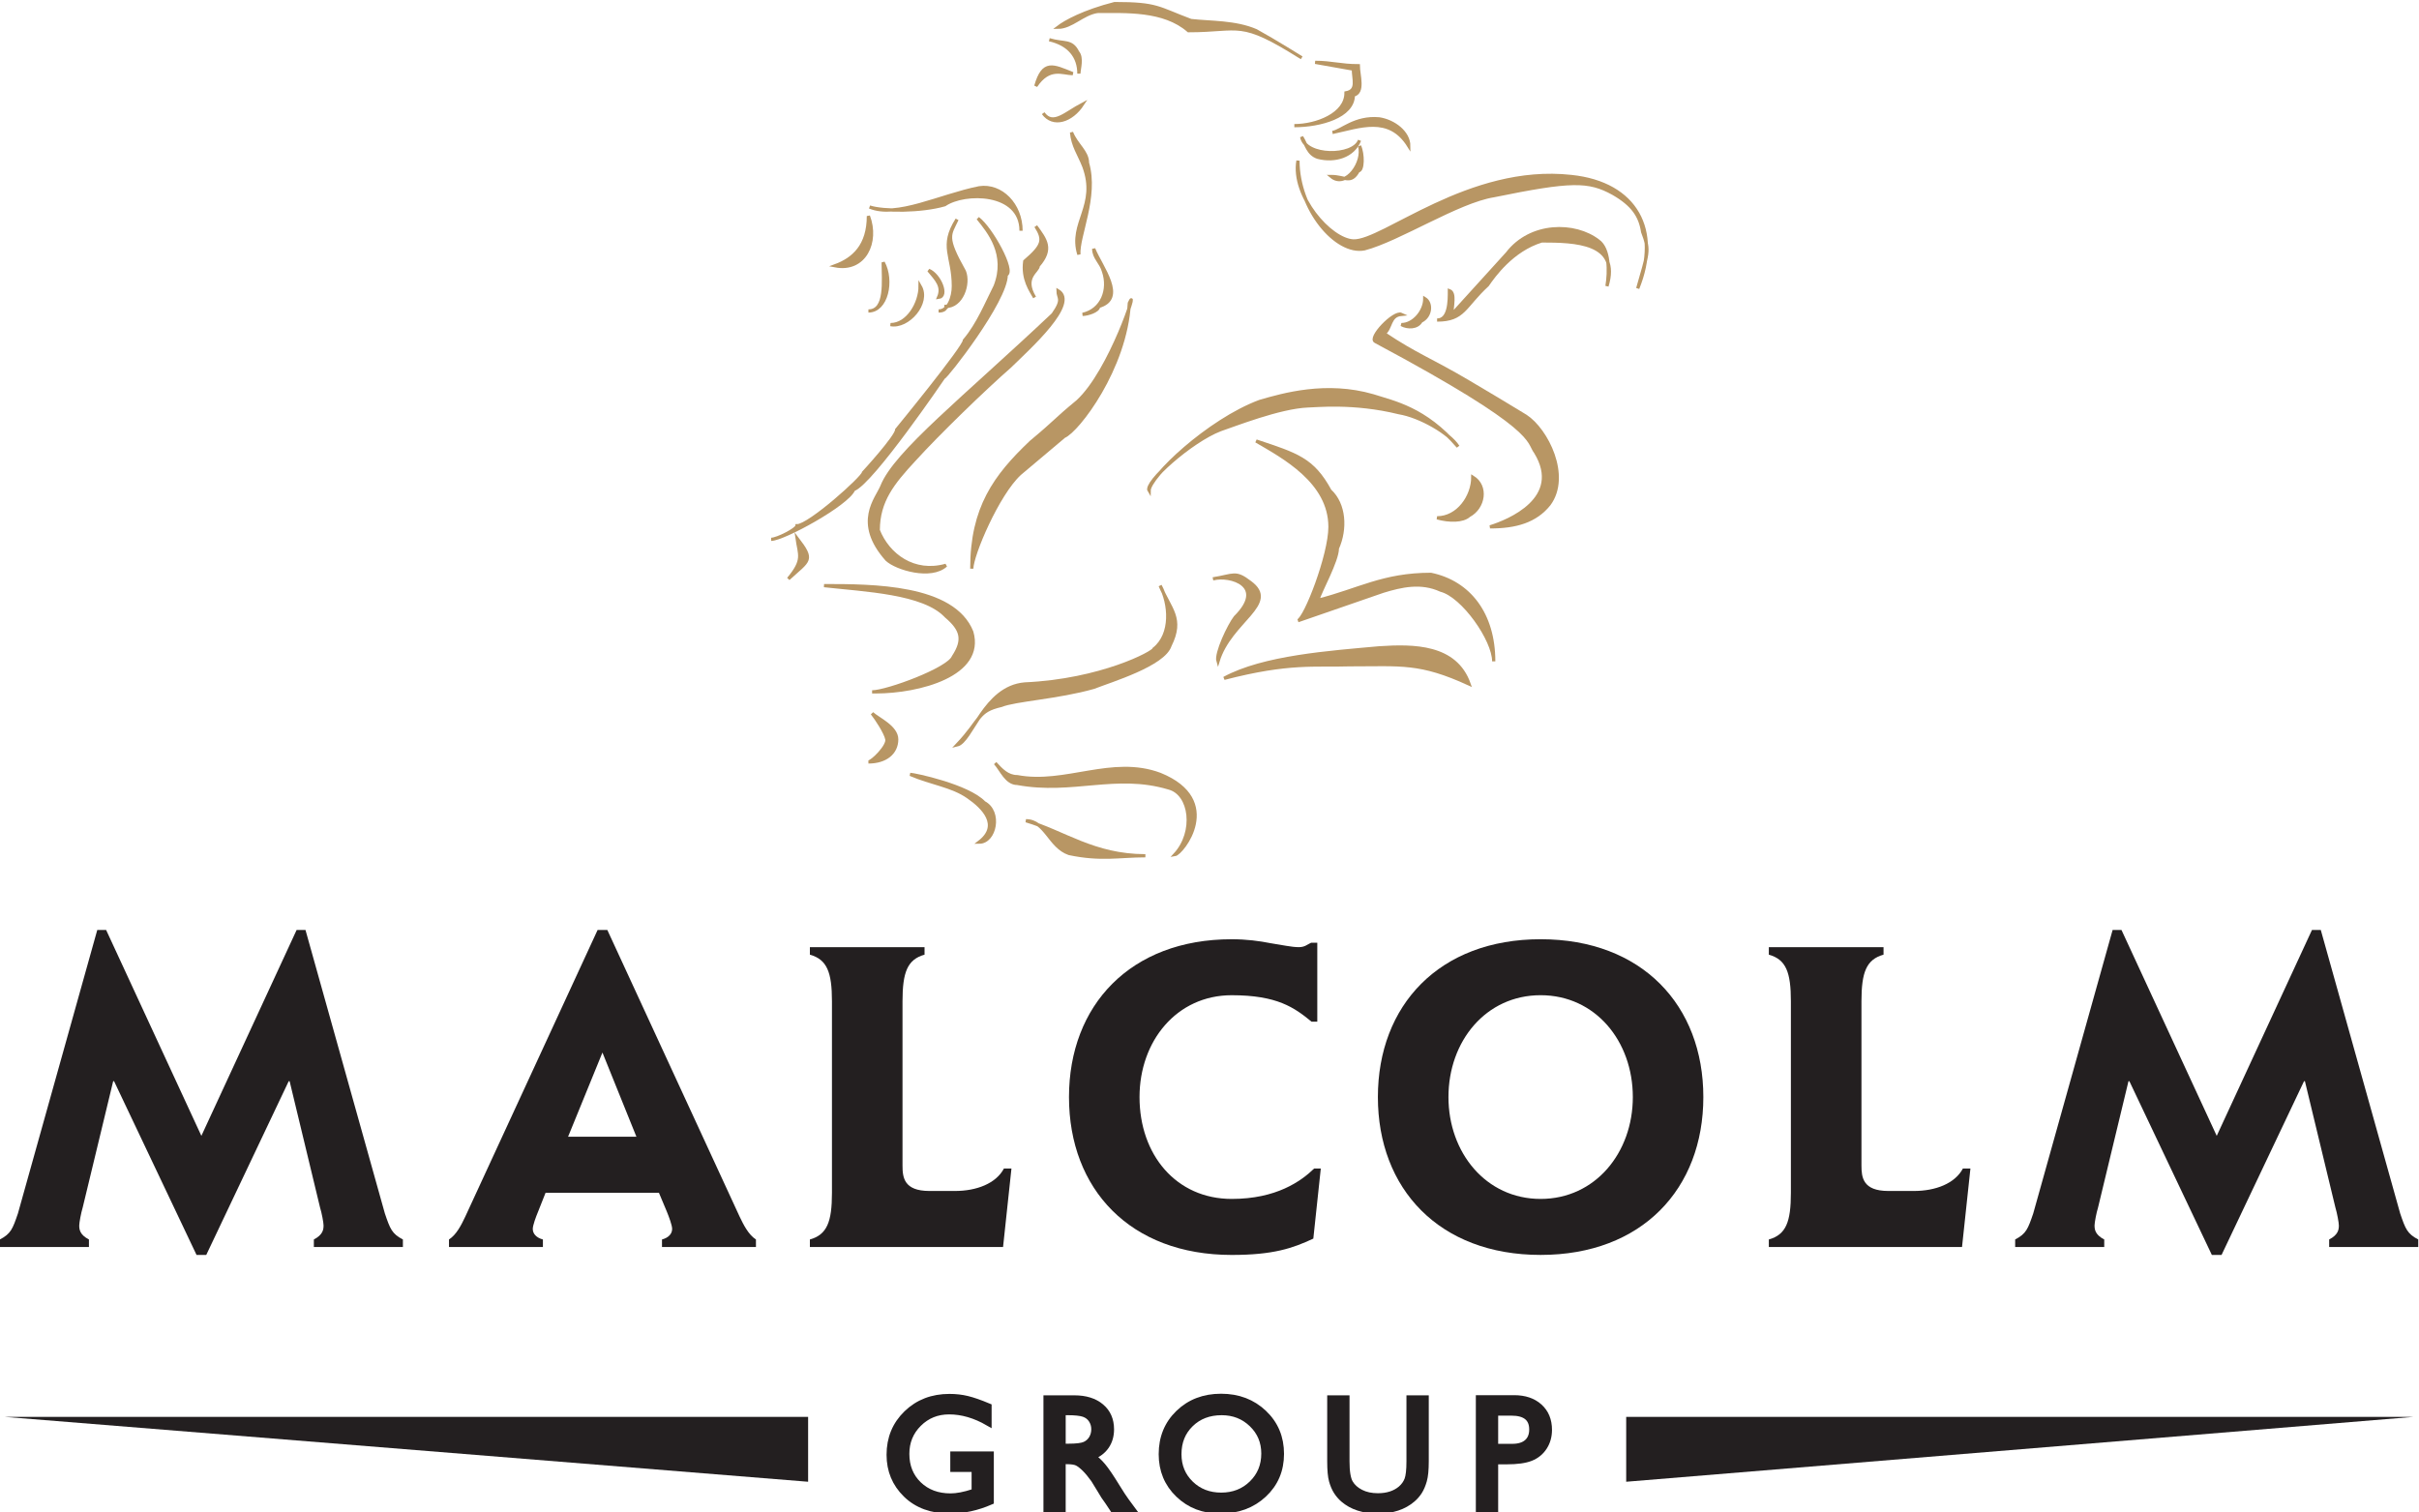 <?xml version="1.0" encoding="UTF-8" standalone="no"?>
<!-- Created with Inkscape (http://www.inkscape.org/) -->

<svg
   xmlns:dc="http://purl.org/dc/elements/1.1/"
   xmlns:cc="http://creativecommons.org/ns#"
   xmlns:rdf="http://www.w3.org/1999/02/22-rdf-syntax-ns#"
   xmlns:svg="http://www.w3.org/2000/svg"
   xmlns="http://www.w3.org/2000/svg"
   xmlns:sodipodi="http://sodipodi.sourceforge.net/DTD/sodipodi-0.dtd"
   xmlns:inkscape="http://www.inkscape.org/namespaces/inkscape"
   version="1.1"
   id="svg2"
   xml:space="preserve"
   width="229.932"
   height="143.753"
   viewBox="0 0 229.932 143.753"
   sodipodi:docname="Malcolm Group.svg"
   inkscape:version="0.92.1 r15371"><defs
     id="defs6"><clipPath
       clipPathUnits="userSpaceOnUse"
       id="clipPath18"><path
         d="M 0,842 H 595.22 V 0 H 0 Z"
         id="path16"
         inkscape:connector-curvature="0" /></clipPath></defs><sodipodi:namedview
     pagecolor="#ffffff"
     bordercolor="#666666"
     borderopacity="1"
     objecttolerance="10"
     gridtolerance="10"
     guidetolerance="10"
     inkscape:pageopacity="0"
     inkscape:pageshadow="2"
     inkscape:window-width="1920"
     inkscape:window-height="1017"
     id="namedview4"
     showgrid="false"
     fit-margin-top="0"
     fit-margin-left="0"
     fit-margin-right="0"
     fit-margin-bottom="0"
     inkscape:zoom="2.3782972"
     inkscape:cx="75.751852"
     inkscape:cy="-25.469958"
     inkscape:window-x="-8"
     inkscape:window-y="-8"
     inkscape:window-maximized="1"
     inkscape:current-layer="g10" /><g
     id="g10"
     inkscape:groupmode="layer"
     inkscape:label="A9R12ya167_md1mmm_6ew"
     transform="matrix(1.333,0,0,-1.333,-54.571,751.499)"><g
       id="g12"><g
         id="g14"
         clip-path="url(#clipPath18)"><g
           id="g20"
           transform="translate(157.72,543.196)"><path
             d="m 0,0 c 1.668,4.111 -0.088,7.497 -4.739,7.981 -7.285,0.807 -13.429,-4.676 -15.538,-4.595 -1.666,0.079 -4.387,3.224 -3.95,5.723 0,-3.466 2.721,-6.69 4.74,-6.287 2.462,0.643 6.673,3.385 9.219,3.788 5.529,1.129 6.76,1.129 8.514,0.162 C -0.35,5.965 0.176,5.16 0.35,4.03 0.878,2.661 0.703,2.499 0,0"
             style="fill:#b89664;fill-opacity:1;fill-rule:nonzero;stroke:none"
             id="path22"
             inkscape:connector-curvature="0" /></g><g
           id="g24"
           transform="translate(157.72,543.196)"><path
             d="m 0,0 c 1.668,4.111 -0.088,7.497 -4.739,7.981 -7.285,0.807 -13.429,-4.676 -15.538,-4.595 -1.666,0.079 -4.387,3.224 -3.95,5.723 0,-3.466 2.721,-6.69 4.74,-6.287 2.462,0.643 6.673,3.385 9.219,3.788 5.529,1.129 6.76,1.129 8.514,0.162 C -0.35,5.965 0.176,5.16 0.35,4.03 0.878,2.661 0.703,2.499 0,0 Z"
             style="fill:none;stroke:#b89664;stroke-width:0.229;stroke-linecap:butt;stroke-linejoin:miter;stroke-miterlimit:4;stroke-dasharray:none;stroke-opacity:1"
             id="path26"
             inkscape:connector-curvature="0" /></g><g
           id="g28"
           transform="translate(155.527,543.357)"><path
             d="M 0,0 C 0.961,3.144 -2.283,3.224 -4.654,3.224 -6.758,2.58 -8.075,0.726 -8.518,0.08 c -1.667,-1.531 -1.667,-2.499 -3.596,-2.499 0.878,0 0.878,1.37 0.878,2.097 0.44,-0.162 0.175,-1.129 0.175,-1.693 l 3.95,4.352 c 1.666,2.178 4.828,2.178 6.494,0.887 C 0.175,2.662 0.175,1.048 0,0"
             style="fill:#b89664;fill-opacity:1;fill-rule:nonzero;stroke:none"
             id="path30"
             inkscape:connector-curvature="0" /></g><g
           id="g32"
           transform="translate(155.527,543.357)"><path
             d="M 0,0 C 0.961,3.144 -2.283,3.224 -4.654,3.224 -6.758,2.58 -8.075,0.726 -8.518,0.08 c -1.667,-1.531 -1.667,-2.499 -3.596,-2.499 0.878,0 0.878,1.37 0.878,2.097 0.44,-0.162 0.175,-1.129 0.175,-1.693 l 3.95,4.352 c 1.666,2.178 4.828,2.178 6.494,0.887 C 0.175,2.662 0.175,1.048 0,0 Z"
             style="fill:none;stroke:#b89664;stroke-width:0.229;stroke-linecap:butt;stroke-linejoin:miter;stroke-miterlimit:4;stroke-dasharray:none;stroke-opacity:1"
             id="path34"
             inkscape:connector-curvature="0" /></g><g
           id="g36"
           transform="translate(139.64,539.972)"><path
             d="m 0,0 c 2.283,-1.533 3.332,-1.854 6.055,-3.466 1.493,-0.888 2.457,-1.452 4.034,-2.419 1.496,-0.968 3.163,-4.272 1.673,-6.289 -0.967,-1.208 -2.37,-1.611 -4.214,-1.611 1.314,0.403 5.265,2.016 3.247,5.32 -0.617,0.806 0.354,1.612 -11.413,7.9 -0.526,0.243 1.321,2.178 1.846,1.936 C 0.352,1.289 0.524,0.402 0,0"
             style="fill:#b89664;fill-opacity:1;fill-rule:nonzero;stroke:none"
             id="path38"
             inkscape:connector-curvature="0" /></g><g
           id="g40"
           transform="translate(139.64,539.972)"><path
             d="m 0,0 c 2.283,-1.533 3.332,-1.854 6.055,-3.466 1.493,-0.888 2.457,-1.452 4.034,-2.419 1.496,-0.968 3.163,-4.272 1.673,-6.289 -0.967,-1.208 -2.37,-1.611 -4.214,-1.611 1.314,0.403 5.265,2.016 3.247,5.32 -0.617,0.806 0.354,1.612 -11.413,7.9 -0.526,0.243 1.321,2.178 1.846,1.936 C 0.352,1.289 0.524,0.402 0,0 Z"
             style="fill:none;stroke:#b89664;stroke-width:0.229;stroke-linecap:butt;stroke-linejoin:miter;stroke-miterlimit:4;stroke-dasharray:none;stroke-opacity:1"
             id="path42"
             inkscape:connector-curvature="0" /></g><g
           id="g44"
           transform="translate(144.906,531.911)"><path
             d="m 0,0 c -0.614,0.967 -2.724,2.176 -4.211,2.419 -3.252,0.805 -5.974,0.483 -6.499,0.483 -2.016,-0.082 -5.264,-1.371 -6.232,-1.694 -2.105,-0.806 -5.44,-3.789 -5.087,-4.351 0,0.967 4.212,4.997 7.898,6.367 1.669,0.484 4.737,1.371 8.074,0.402 C -4.564,3.143 -2.371,2.741 0,0"
             style="fill:#b89664;fill-opacity:1;fill-rule:nonzero;stroke:none"
             id="path46"
             inkscape:connector-curvature="0" /></g><g
           id="g48"
           transform="translate(144.906,531.911)"><path
             d="m 0,0 c -0.614,0.967 -2.724,2.176 -4.211,2.419 -3.252,0.805 -5.974,0.483 -6.499,0.483 -2.016,-0.082 -5.264,-1.371 -6.232,-1.694 -2.105,-0.806 -5.44,-3.789 -5.087,-4.351 0,0.967 4.212,4.997 7.898,6.367 1.669,0.484 4.737,1.371 8.074,0.402 C -4.564,3.143 -2.371,2.741 0,0 Z"
             style="fill:none;stroke:#b89664;stroke-width:0.229;stroke-linecap:butt;stroke-linejoin:miter;stroke-miterlimit:4;stroke-dasharray:none;stroke-opacity:1"
             id="path50"
             inkscape:connector-curvature="0" /></g><g
           id="g52"
           transform="translate(130.51,532.312)"><path
             d="m 0,0 c 2.896,-0.967 4.038,-1.289 5.265,-3.545 1.055,-0.97 1.144,-2.742 0.529,-4.112 0,-0.888 -1.231,-3.064 -1.405,-3.708 2.896,0.724 4.653,1.854 8.072,1.854 2.724,-0.565 4.481,-2.821 4.481,-6.208 0,1.533 -2.194,4.676 -3.775,5.078 -1.407,0.646 -2.81,0.324 -4.125,-0.08 l -6.06,-2.096 c 0.529,0.163 2.283,4.676 2.283,6.691 C 5.265,-2.902 1.932,-1.128 0,0"
             style="fill:#b89664;fill-opacity:1;fill-rule:nonzero;stroke:none"
             id="path54"
             inkscape:connector-curvature="0" /></g><g
           id="g56"
           transform="translate(130.51,532.312)"><path
             d="m 0,0 c 2.896,-0.967 4.038,-1.289 5.265,-3.545 1.055,-0.97 1.144,-2.742 0.529,-4.112 0,-0.888 -1.231,-3.064 -1.405,-3.708 2.896,0.724 4.653,1.854 8.072,1.854 2.724,-0.565 4.481,-2.821 4.481,-6.208 0,1.533 -2.194,4.676 -3.775,5.078 -1.407,0.646 -2.81,0.324 -4.125,-0.08 l -6.06,-2.096 c 0.529,0.163 2.283,4.676 2.283,6.691 C 5.265,-2.902 1.932,-1.128 0,0 Z"
             style="fill:none;stroke:#b89664;stroke-width:0.229;stroke-linecap:butt;stroke-linejoin:miter;stroke-miterlimit:4;stroke-dasharray:none;stroke-opacity:1"
             id="path58"
             inkscape:connector-curvature="0" /></g><g
           id="g60"
           transform="translate(145.959,529.734)"><path
             d="m 0,0 c 0,-1.372 -1.054,-2.902 -2.546,-2.902 0.878,-0.243 1.843,-0.243 2.282,0.161 C 0.79,-2.178 1.05,-0.647 0,0"
             style="fill:#b89664;fill-opacity:1;fill-rule:nonzero;stroke:none"
             id="path62"
             inkscape:connector-curvature="0" /></g><g
           id="g64"
           transform="translate(145.959,529.734)"><path
             d="m 0,0 c 0,-1.372 -1.054,-2.902 -2.546,-2.902 0.878,-0.243 1.843,-0.243 2.282,0.161 C 0.79,-2.178 1.05,-0.647 0,0 Z"
             style="fill:none;stroke:#b89664;stroke-width:0.229;stroke-linecap:butt;stroke-linejoin:miter;stroke-miterlimit:4;stroke-dasharray:none;stroke-opacity:1"
             id="path66"
             inkscape:connector-curvature="0" /></g><g
           id="g68"
           transform="translate(142.535,542.47)"><path
             d="m 0,0 c 0,-0.886 -0.79,-1.855 -1.667,-1.855 0.438,-0.242 1.142,-0.242 1.403,0.244 C 0.438,-1.291 0.528,-0.322 0,0"
             style="fill:#b89664;fill-opacity:1;fill-rule:nonzero;stroke:none"
             id="path70"
             inkscape:connector-curvature="0" /></g><g
           id="g72"
           transform="translate(142.535,542.47)"><path
             d="m 0,0 c 0,-0.886 -0.79,-1.855 -1.667,-1.855 0.438,-0.242 1.142,-0.242 1.403,0.244 C 0.438,-1.291 0.528,-0.322 0,0 Z"
             style="fill:none;stroke:#b89664;stroke-width:0.229;stroke-linecap:butt;stroke-linejoin:miter;stroke-miterlimit:4;stroke-dasharray:none;stroke-opacity:1"
             id="path74"
             inkscape:connector-curvature="0" /></g><g
           id="g76"
           transform="translate(128.227,515.383)"><path
             d="m 0,0 c 2.81,1.533 7.549,1.857 11.06,2.177 2.457,0.162 5.445,0.162 6.408,-2.579 -3.513,1.613 -4.827,1.37 -8.512,1.37 C 6.494,0.887 4.653,1.211 0,0"
             style="fill:#b89664;fill-opacity:1;fill-rule:nonzero;stroke:none"
             id="path78"
             inkscape:connector-curvature="0" /></g><g
           id="g80"
           transform="translate(128.227,515.383)"><path
             d="m 0,0 c 2.81,1.533 7.549,1.857 11.06,2.177 2.457,0.162 5.445,0.162 6.408,-2.579 -3.513,1.613 -4.827,1.37 -8.512,1.37 C 6.494,0.887 4.653,1.211 0,0 Z"
             style="fill:none;stroke:#b89664;stroke-width:0.229;stroke-linecap:butt;stroke-linejoin:miter;stroke-miterlimit:4;stroke-dasharray:none;stroke-opacity:1"
             id="path82"
             inkscape:connector-curvature="0" /></g><g
           id="g84"
           transform="translate(123.666,521.996)"><path
             d="m 0,0 c 0.703,-1.694 1.667,-2.337 0.703,-4.272 -0.441,-1.371 -4.214,-2.5 -5.442,-2.983 -2.549,-0.725 -5.618,-0.888 -6.585,-1.29 -1.755,-0.403 -1.405,-0.968 -3.161,-2.822 1.054,0.241 1.932,4.112 4.828,4.354 5.441,0.241 9.218,2.257 9.218,2.5 C 0.876,-3.465 0.703,-1.289 0,0"
             style="fill:#b89664;fill-opacity:1;fill-rule:nonzero;stroke:none"
             id="path86"
             inkscape:connector-curvature="0" /></g><g
           id="g88"
           transform="translate(123.666,521.996)"><path
             d="m 0,0 c 0.703,-1.694 1.667,-2.337 0.703,-4.272 -0.441,-1.371 -4.214,-2.5 -5.442,-2.983 -2.549,-0.725 -5.618,-0.888 -6.585,-1.29 -1.755,-0.403 -1.405,-0.968 -3.161,-2.822 1.054,0.241 1.932,4.112 4.828,4.354 5.441,0.241 9.218,2.257 9.218,2.5 C 0.876,-3.465 0.703,-1.289 0,0 Z"
             style="fill:none;stroke:#b89664;stroke-width:0.229;stroke-linecap:butt;stroke-linejoin:miter;stroke-miterlimit:4;stroke-dasharray:none;stroke-opacity:1"
             id="path90"
             inkscape:connector-curvature="0" /></g><g
           id="g92"
           transform="translate(127.436,522.479)"><path
             d="M 0,0 C 1.495,0.241 1.581,0.565 2.635,-0.242 4.742,-1.773 1.228,-2.983 0.353,-5.885 0.178,-5.32 1.142,-3.307 1.581,-2.739 3.863,-0.483 1.228,0.322 0,0"
             style="fill:#b89664;fill-opacity:1;fill-rule:nonzero;stroke:none"
             id="path94"
             inkscape:connector-curvature="0" /></g><g
           id="g96"
           transform="translate(127.436,522.479)"><path
             d="M 0,0 C 1.495,0.241 1.581,0.565 2.635,-0.242 4.742,-1.773 1.228,-2.983 0.353,-5.885 0.178,-5.32 1.142,-3.307 1.581,-2.739 3.863,-0.483 1.228,0.322 0,0 Z"
             style="fill:none;stroke:#b89664;stroke-width:0.229;stroke-linecap:butt;stroke-linejoin:miter;stroke-miterlimit:4;stroke-dasharray:none;stroke-opacity:1"
             id="path98"
             inkscape:connector-curvature="0" /></g><g
           id="g100"
           transform="translate(111.901,509.338)"><path
             d="m 0,0 c 0.44,-0.483 0.881,-0.967 1.581,-0.967 3.425,-0.646 6.758,1.45 10.183,0.161 4.561,-1.855 1.579,-5.644 1.05,-5.724 1.493,1.612 1.143,4.354 -0.437,4.757 C 8.603,-0.644 5.529,-2.176 1.581,-1.45 0.79,-1.45 0.44,-0.483 0,0"
             style="fill:#b89664;fill-opacity:1;fill-rule:nonzero;stroke:none"
             id="path102"
             inkscape:connector-curvature="0" /></g><g
           id="g104"
           transform="translate(111.901,509.338)"><path
             d="m 0,0 c 0.44,-0.483 0.881,-0.967 1.581,-0.967 3.425,-0.646 6.758,1.45 10.183,0.161 4.561,-1.855 1.579,-5.644 1.05,-5.724 1.493,1.612 1.143,4.354 -0.437,4.757 C 8.603,-0.644 5.529,-2.176 1.581,-1.45 0.79,-1.45 0.44,-0.483 0,0 Z"
             style="fill:none;stroke:#b89664;stroke-width:0.229;stroke-linecap:butt;stroke-linejoin:miter;stroke-miterlimit:4;stroke-dasharray:none;stroke-opacity:1"
             id="path106"
             inkscape:connector-curvature="0" /></g><g
           id="g108"
           transform="translate(103.124,512.886)"><path
             d="m 0,0 c 0.44,-0.405 1.757,-0.968 1.757,-1.854 0,-0.968 -0.79,-1.612 -2.019,-1.612 0.262,0 1.405,1.129 1.316,1.612 C 0.967,-1.37 0.264,-0.322 0,0"
             style="fill:#b89664;fill-opacity:1;fill-rule:nonzero;stroke:none"
             id="path110"
             inkscape:connector-curvature="0" /></g><g
           id="g112"
           transform="translate(103.124,512.886)"><path
             d="m 0,0 c 0.44,-0.405 1.757,-0.968 1.757,-1.854 0,-0.968 -0.79,-1.612 -2.019,-1.612 0.262,0 1.405,1.129 1.316,1.612 C 0.967,-1.37 0.264,-0.322 0,0 Z"
             style="fill:none;stroke:#b89664;stroke-width:0.229;stroke-linecap:butt;stroke-linejoin:miter;stroke-miterlimit:4;stroke-dasharray:none;stroke-opacity:1"
             id="path114"
             inkscape:connector-curvature="0" /></g><g
           id="g116"
           transform="translate(111.113,506.518)"><path
             d="m 0,0 c 1.229,-0.646 0.789,-2.821 -0.353,-2.821 1.582,1.208 0.265,2.499 -0.79,3.225 C -2.282,1.208 -3.775,1.37 -5.265,2.015 -5.003,2.015 -1.143,1.208 0,0"
             style="fill:#b89664;fill-opacity:1;fill-rule:nonzero;stroke:none"
             id="path118"
             inkscape:connector-curvature="0" /></g><g
           id="g120"
           transform="translate(111.113,506.518)"><path
             d="m 0,0 c 1.229,-0.646 0.789,-2.821 -0.353,-2.821 1.582,1.208 0.265,2.499 -0.79,3.225 C -2.282,1.208 -3.775,1.37 -5.265,2.015 -5.003,2.015 -1.143,1.208 0,0 Z"
             style="fill:none;stroke:#b89664;stroke-width:0.229;stroke-linecap:butt;stroke-linejoin:miter;stroke-miterlimit:4;stroke-dasharray:none;stroke-opacity:1"
             id="path122"
             inkscape:connector-curvature="0" /></g><g
           id="g124"
           transform="translate(114.099,505.227)"><path
             d="M 0,0 C 2.719,-0.806 4.828,-2.498 8.514,-2.498 6.668,-2.498 5.351,-2.82 3.071,-2.337 1.667,-1.854 1.402,0 0,0"
             style="fill:#b89664;fill-opacity:1;fill-rule:nonzero;stroke:none"
             id="path126"
             inkscape:connector-curvature="0" /></g><g
           id="g128"
           transform="translate(114.099,505.227)"><path
             d="M 0,0 C 2.719,-0.806 4.828,-2.498 8.514,-2.498 6.668,-2.498 5.351,-2.82 3.071,-2.337 1.667,-1.854 1.402,0 0,0 Z"
             style="fill:none;stroke:#b89664;stroke-width:0.229;stroke-linecap:butt;stroke-linejoin:miter;stroke-miterlimit:4;stroke-dasharray:none;stroke-opacity:1"
             id="path130"
             inkscape:connector-curvature="0" /></g><g
           id="g132"
           transform="translate(103.389,514.418)"><path
             d="M 0,0 C 3.071,0 7.725,1.21 6.846,4.272 5.529,7.578 -0.264,7.578 -3.688,7.578 -0.79,7.254 3.422,7.095 5.001,5.402 6.144,4.435 6.32,3.709 5.529,2.5 5.181,1.614 0.79,0 -0.264,0"
             style="fill:#b89664;fill-opacity:1;fill-rule:nonzero;stroke:none"
             id="path134"
             inkscape:connector-curvature="0" /></g><g
           id="g136"
           transform="translate(103.389,514.418)"><path
             d="M 0,0 C 3.071,0 7.725,1.21 6.846,4.272 5.529,7.578 -0.264,7.578 -3.688,7.578 -0.79,7.254 3.422,7.095 5.001,5.402 6.144,4.435 6.32,3.709 5.529,2.5 5.181,1.614 0.79,0 -0.264,0 Z"
             style="fill:none;stroke:#b89664;stroke-width:0.229;stroke-linecap:butt;stroke-linejoin:miter;stroke-miterlimit:4;stroke-dasharray:none;stroke-opacity:1"
             id="path138"
             inkscape:connector-curvature="0" /></g><g
           id="g140"
           transform="translate(121.468,542.148)"><path
             d="m 0,0 c 0.704,1.533 -1.314,-4.837 -3.686,-7.013 -1.756,-1.452 -1.403,-1.291 -3.335,-2.902 -2.546,-2.419 -4.213,-4.676 -4.213,-9.03 0,0.967 1.845,5.319 3.423,6.771 l 3.159,2.661 C -3.686,-9.109 -0.262,-4.676 0,0"
             style="fill:#b89664;fill-opacity:1;fill-rule:nonzero;stroke:none"
             id="path142"
             inkscape:connector-curvature="0" /></g><g
           id="g144"
           transform="translate(121.468,542.148)"><path
             d="m 0,0 c 0.704,1.533 -1.314,-4.837 -3.686,-7.013 -1.756,-1.452 -1.403,-1.291 -3.335,-2.902 -2.546,-2.419 -4.213,-4.676 -4.213,-9.03 0,0.967 1.845,5.319 3.423,6.771 l 3.159,2.661 C -3.686,-9.109 -0.262,-4.676 0,0 Z"
             style="fill:none;stroke:#b89664;stroke-width:0.229;stroke-linecap:butt;stroke-linejoin:miter;stroke-miterlimit:4;stroke-dasharray:none;stroke-opacity:1"
             id="path146"
             inkscape:connector-curvature="0" /></g><g
           id="g148"
           transform="translate(116.379,543.035)"><path
             d="m 0,0 c 1.492,-0.886 -2.019,-4.029 -3.424,-5.403 -1.842,-1.609 -5.09,-4.755 -6.847,-6.69 -1.492,-1.613 -2.543,-2.902 -2.543,-4.997 0.701,-1.773 2.543,-3.143 4.825,-2.5 -1.053,-0.967 -3.51,-0.242 -4.211,0.404 -2.369,2.66 -0.703,4.353 -0.35,5.239 0.964,2.418 5.879,6.289 12.197,12.255 C 0.438,-0.565 0,-0.565 0,0"
             style="fill:#b89664;fill-opacity:1;fill-rule:nonzero;stroke:none"
             id="path150"
             inkscape:connector-curvature="0" /></g><g
           id="g152"
           transform="translate(116.379,543.035)"><path
             d="m 0,0 c 1.492,-0.886 -2.019,-4.029 -3.424,-5.403 -1.842,-1.609 -5.09,-4.755 -6.847,-6.69 -1.492,-1.613 -2.543,-2.902 -2.543,-4.997 0.701,-1.773 2.543,-3.143 4.825,-2.5 -1.053,-0.967 -3.51,-0.242 -4.211,0.404 -2.369,2.66 -0.703,4.353 -0.35,5.239 0.964,2.418 5.879,6.289 12.197,12.255 C 0.438,-0.565 0,-0.565 0,0 Z"
             style="fill:none;stroke:#b89664;stroke-width:0.229;stroke-linecap:butt;stroke-linejoin:miter;stroke-miterlimit:4;stroke-dasharray:none;stroke-opacity:1"
             id="path154"
             inkscape:connector-curvature="0" /></g><g
           id="g156"
           transform="translate(114.799,547.631)"><path
             d="m 0,0 c 0.703,-0.968 1.229,-1.613 0.176,-2.822 0,-0.404 -1.14,-0.807 -0.264,-2.258 C -0.35,-4.597 -0.964,-3.791 -0.79,-2.5 0.528,-1.372 0.617,-0.968 0,0"
             style="fill:#b89664;fill-opacity:1;fill-rule:nonzero;stroke:none"
             id="path158"
             inkscape:connector-curvature="0" /></g><g
           id="g160"
           transform="translate(114.799,547.631)"><path
             d="m 0,0 c 0.703,-0.968 1.229,-1.613 0.176,-2.822 0,-0.404 -1.14,-0.807 -0.264,-2.258 C -0.35,-4.597 -0.964,-3.791 -0.79,-2.5 0.528,-1.372 0.617,-0.968 0,0 Z"
             style="fill:none;stroke:#b89664;stroke-width:0.229;stroke-linecap:butt;stroke-linejoin:miter;stroke-miterlimit:4;stroke-dasharray:none;stroke-opacity:1"
             id="path162"
             inkscape:connector-curvature="0" /></g><g
           id="g164"
           transform="translate(102.947,549.001)"><path
             d="m 0,0 c 1.933,-0.807 5.004,0.806 7.813,1.371 1.581,0.241 2.986,-1.209 2.986,-3.065 0,2.821 -4.038,2.821 -5.443,1.856 C 3.689,-0.322 0.967,-0.322 0,0"
             style="fill:#b89664;fill-opacity:1;fill-rule:nonzero;stroke:none"
             id="path166"
             inkscape:connector-curvature="0" /></g><g
           id="g168"
           transform="translate(102.947,549.001)"><path
             d="m 0,0 c 1.933,-0.807 5.004,0.806 7.813,1.371 1.581,0.241 2.986,-1.209 2.986,-3.065 0,2.821 -4.038,2.821 -5.443,1.856 C 3.689,-0.322 0.967,-0.322 0,0 Z"
             style="fill:none;stroke:#b89664;stroke-width:0.229;stroke-linecap:butt;stroke-linejoin:miter;stroke-miterlimit:4;stroke-dasharray:none;stroke-opacity:1"
             id="path170"
             inkscape:connector-curvature="0" /></g><g
           id="g172"
           transform="translate(109.181,548.115)"><path
             d="m 0,0 c -0.526,-1.128 -0.876,-1.211 0.528,-3.709 0.353,-0.887 -0.175,-2.498 -1.318,-2.498 0,-0.323 -0.439,-0.323 -0.524,-0.323 0.702,0 1.052,0.968 1.052,1.773 0,2.177 -0.967,2.822 0.262,4.757"
             style="fill:#b89664;fill-opacity:1;fill-rule:nonzero;stroke:none"
             id="path174"
             inkscape:connector-curvature="0" /></g><g
           id="g176"
           transform="translate(109.181,548.115)"><path
             d="m 0,0 c -0.526,-1.128 -0.876,-1.211 0.528,-3.709 0.353,-0.887 -0.175,-2.498 -1.318,-2.498 0,-0.323 -0.439,-0.323 -0.524,-0.323 0.702,0 1.052,0.968 1.052,1.773 0,2.177 -0.967,2.822 0.262,4.757 z"
             style="fill:none;stroke:#b89664;stroke-width:0.229;stroke-linecap:butt;stroke-linejoin:miter;stroke-miterlimit:4;stroke-dasharray:none;stroke-opacity:1"
             id="path178"
             inkscape:connector-curvature="0" /></g><g
           id="g180"
           transform="translate(102.861,548.356)"><path
             d="M 0,0 C 0,-2.097 -1.053,-3.064 -2.371,-3.548 -0.264,-3.951 0.703,-1.855 0,0"
             style="fill:#b89664;fill-opacity:1;fill-rule:nonzero;stroke:none"
             id="path182"
             inkscape:connector-curvature="0" /></g><g
           id="g184"
           transform="translate(102.861,548.356)"><path
             d="M 0,0 C 0,-2.097 -1.053,-3.064 -2.371,-3.548 -0.264,-3.951 0.703,-1.855 0,0 Z"
             style="fill:none;stroke:#b89664;stroke-width:0.229;stroke-linecap:butt;stroke-linejoin:miter;stroke-miterlimit:4;stroke-dasharray:none;stroke-opacity:1"
             id="path186"
             inkscape:connector-curvature="0" /></g><g
           id="g188"
           transform="translate(107.161,544.486)"><path
             d="M 0,0 C 0.79,-0.322 1.407,-1.855 0.704,-1.935 1.054,-1.129 0.528,-0.645 0,0"
             style="fill:#b89664;fill-opacity:1;fill-rule:nonzero;stroke:none"
             id="path190"
             inkscape:connector-curvature="0" /></g><g
           id="g192"
           transform="translate(107.161,544.486)"><path
             d="M 0,0 C 0.79,-0.322 1.407,-1.855 0.704,-1.935 1.054,-1.129 0.528,-0.645 0,0 Z"
             style="fill:none;stroke:#b89664;stroke-width:0.229;stroke-linecap:butt;stroke-linejoin:miter;stroke-miterlimit:4;stroke-dasharray:none;stroke-opacity:1"
             id="path194"
             inkscape:connector-curvature="0" /></g><g
           id="g196"
           transform="translate(106.549,543.357)"><path
             d="M 0,0 C 0.7,-1.209 -0.878,-2.984 -2.109,-2.743 -0.878,-2.743 0,-1.209 0,0"
             style="fill:#b89664;fill-opacity:1;fill-rule:nonzero;stroke:none"
             id="path198"
             inkscape:connector-curvature="0" /></g><g
           id="g200"
           transform="translate(106.549,543.357)"><path
             d="M 0,0 C 0.7,-1.209 -0.878,-2.984 -2.109,-2.743 -0.878,-2.743 0,-1.209 0,0 Z"
             style="fill:none;stroke:#b89664;stroke-width:0.229;stroke-linecap:butt;stroke-linejoin:miter;stroke-miterlimit:4;stroke-dasharray:none;stroke-opacity:1"
             id="path202"
             inkscape:connector-curvature="0" /></g><g
           id="g204"
           transform="translate(103.915,545.05)"><path
             d="M 0,0 C 0.703,-1.289 0.264,-3.465 -1.053,-3.465 0.264,-3.465 0,-1.289 0,0"
             style="fill:#b89664;fill-opacity:1;fill-rule:nonzero;stroke:none"
             id="path206"
             inkscape:connector-curvature="0" /></g><g
           id="g208"
           transform="translate(103.915,545.05)"><path
             d="M 0,0 C 0.703,-1.289 0.264,-3.465 -1.053,-3.465 0.264,-3.465 0,-1.289 0,0 Z"
             style="fill:none;stroke:#b89664;stroke-width:0.229;stroke-linecap:butt;stroke-linejoin:miter;stroke-miterlimit:4;stroke-dasharray:none;stroke-opacity:1"
             id="path210"
             inkscape:connector-curvature="0" /></g><g
           id="g212"
           transform="translate(110.672,548.194)"><path
             d="m 0,0 c 0.967,-0.726 2.635,-3.789 2.019,-4.03 0,-1.856 -4.302,-7.339 -4.476,-7.339 0,0 -5.092,-7.495 -6.407,-7.98 -0.439,-1.047 -5.006,-3.547 -5.882,-3.547 0.439,0 1.846,0.728 1.846,0.969 0.876,0 4.736,3.466 4.736,3.789 0,0 2.372,2.578 2.372,3.063 0,0 4.828,5.886 4.828,6.369 C 0,-7.58 0.617,-6.046 1.229,-4.837 2.109,-2.58 0.79,-0.968 0,0"
             style="fill:#b89664;fill-opacity:1;fill-rule:nonzero;stroke:none"
             id="path214"
             inkscape:connector-curvature="0" /></g><g
           id="g216"
           transform="translate(110.672,548.194)"><path
             d="m 0,0 c 0.967,-0.726 2.635,-3.789 2.019,-4.03 0,-1.856 -4.302,-7.339 -4.476,-7.339 0,0 -5.092,-7.495 -6.407,-7.98 -0.439,-1.047 -5.006,-3.547 -5.882,-3.547 0.439,0 1.846,0.728 1.846,0.969 0.876,0 4.736,3.466 4.736,3.789 0,0 2.372,2.578 2.372,3.063 0,0 4.828,5.886 4.828,6.369 C 0,-7.58 0.617,-6.046 1.229,-4.837 2.109,-2.58 0.79,-0.968 0,0 Z"
             style="fill:none;stroke:#b89664;stroke-width:0.229;stroke-linecap:butt;stroke-linejoin:miter;stroke-miterlimit:4;stroke-dasharray:none;stroke-opacity:1"
             id="path218"
             inkscape:connector-curvature="0" /></g><g
           id="g220"
           transform="translate(97.772,525.38)"><path
             d="M 0,0 C 0.174,-1.208 0.526,-1.531 -0.617,-2.902 0.876,-1.531 1.229,-1.613 0,0"
             style="fill:#b89664;fill-opacity:1;fill-rule:nonzero;stroke:none"
             id="path222"
             inkscape:connector-curvature="0" /></g><g
           id="g224"
           transform="translate(97.772,525.38)"><path
             d="M 0,0 C 0.174,-1.208 0.526,-1.531 -0.617,-2.902 0.876,-1.531 1.229,-1.613 0,0 Z"
             style="fill:none;stroke:#b89664;stroke-width:0.229;stroke-linecap:butt;stroke-linejoin:miter;stroke-miterlimit:4;stroke-dasharray:none;stroke-opacity:1"
             id="path226"
             inkscape:connector-curvature="0" /></g><g
           id="g228"
           transform="translate(118.927,546.019)"><path
             d="m 0,0 c 0.523,-1.291 2.368,-3.549 0.35,-4.112 0,-0.323 -0.79,-0.565 -1.14,-0.565 1.402,0.323 1.93,1.774 1.49,3.063 C 0.523,-0.968 0,-0.646 0,0"
             style="fill:#b89664;fill-opacity:1;fill-rule:nonzero;stroke:none"
             id="path230"
             inkscape:connector-curvature="0" /></g><g
           id="g232"
           transform="translate(118.927,546.019)"><path
             d="m 0,0 c 0.523,-1.291 2.368,-3.549 0.35,-4.112 0,-0.323 -0.79,-0.565 -1.14,-0.565 1.402,0.323 1.93,1.774 1.49,3.063 C 0.523,-0.968 0,-0.646 0,0 Z"
             style="fill:none;stroke:#b89664;stroke-width:0.229;stroke-linecap:butt;stroke-linejoin:miter;stroke-miterlimit:4;stroke-dasharray:none;stroke-opacity:1"
             id="path234"
             inkscape:connector-curvature="0" /></g><g
           id="g236"
           transform="translate(117.871,545.615)"><path
             d="M 0,0 C -0.703,2.259 1.404,3.466 0.35,6.288 0,7.175 -0.439,7.739 -0.525,8.706 -0.175,7.82 0.614,7.337 0.614,6.529 1.317,4.111 -0.088,1.289 0,0"
             style="fill:#b89664;fill-opacity:1;fill-rule:nonzero;stroke:none"
             id="path238"
             inkscape:connector-curvature="0" /></g><g
           id="g240"
           transform="translate(117.871,545.615)"><path
             d="M 0,0 C -0.703,2.259 1.404,3.466 0.35,6.288 0,7.175 -0.439,7.739 -0.525,8.706 -0.175,7.82 0.614,7.337 0.614,6.529 1.317,4.111 -0.088,1.289 0,0 Z"
             style="fill:none;stroke:#b89664;stroke-width:0.229;stroke-linecap:butt;stroke-linejoin:miter;stroke-miterlimit:4;stroke-dasharray:none;stroke-opacity:1"
             id="path242"
             inkscape:connector-curvature="0" /></g><g
           id="g244"
           transform="translate(135.955,554.32)"><path
             d="M 0,0 C 0.612,0.081 1.579,1.129 3.333,0.968 4.387,0.806 5.442,0 5.442,-0.968 4.038,1.289 1.929,0.403 0,0"
             style="fill:#b89664;fill-opacity:1;fill-rule:nonzero;stroke:none"
             id="path246"
             inkscape:connector-curvature="0" /></g><g
           id="g248"
           transform="translate(135.955,554.32)"><path
             d="M 0,0 C 0.612,0.081 1.579,1.129 3.333,0.968 4.387,0.806 5.442,0 5.442,-0.968 4.038,1.289 1.929,0.403 0,0 Z"
             style="fill:none;stroke:#b89664;stroke-width:0.229;stroke-linecap:butt;stroke-linejoin:miter;stroke-miterlimit:4;stroke-dasharray:none;stroke-opacity:1"
             id="path250"
             inkscape:connector-curvature="0" /></g><g
           id="g252"
           transform="translate(134.721,559.319)"><path
             d="m 0,0 c 1.143,0 1.845,-0.241 3.074,-0.241 0,-0.645 0.437,-1.935 -0.353,-2.097 0,-1.531 -2.368,-2.177 -4.208,-2.177 1.577,0 3.684,0.806 3.684,2.339 0.877,0.16 0.524,0.967 0.524,1.692"
             style="fill:#b89664;fill-opacity:1;fill-rule:nonzero;stroke:none"
             id="path254"
             inkscape:connector-curvature="0" /></g><g
           id="g256"
           transform="translate(134.721,559.319)"><path
             d="m 0,0 c 1.143,0 1.845,-0.241 3.074,-0.241 0,-0.645 0.437,-1.935 -0.353,-2.097 0,-1.531 -2.368,-2.177 -4.208,-2.177 1.577,0 3.684,0.806 3.684,2.339 0.877,0.16 0.524,0.967 0.524,1.692 z"
             style="fill:none;stroke:#b89664;stroke-width:0.229;stroke-linecap:butt;stroke-linejoin:miter;stroke-miterlimit:4;stroke-dasharray:none;stroke-opacity:1"
             id="path258"
             inkscape:connector-curvature="0" /></g><g
           id="g260"
           transform="translate(133.757,553.998)"><path
             d="M 0,0 C 0.264,-1.451 3.686,-1.451 4.125,-0.241 3.686,-1.37 2.371,-1.772 1.143,-1.451 0.438,-1.208 0.353,-0.563 0,0"
             style="fill:#b89664;fill-opacity:1;fill-rule:nonzero;stroke:none"
             id="path262"
             inkscape:connector-curvature="0" /></g><g
           id="g264"
           transform="translate(133.757,553.998)"><path
             d="M 0,0 C 0.264,-1.451 3.686,-1.451 4.125,-0.241 3.686,-1.37 2.371,-1.772 1.143,-1.451 0.438,-1.208 0.353,-0.563 0,0 Z"
             style="fill:none;stroke:#b89664;stroke-width:0.229;stroke-linecap:butt;stroke-linejoin:miter;stroke-miterlimit:4;stroke-dasharray:none;stroke-opacity:1"
             id="path266"
             inkscape:connector-curvature="0" /></g><g
           id="g268"
           transform="translate(137.882,553.354)"><path
             d="M 0,0 C 0.264,-0.564 0.264,-1.773 -0.088,-1.773 -0.614,-2.74 -1.053,-2.175 -2.019,-2.175 -0.964,-3.063 0.35,-1.127 0,0"
             style="fill:#b89664;fill-opacity:1;fill-rule:nonzero;stroke:none"
             id="path270"
             inkscape:connector-curvature="0" /></g><g
           id="g272"
           transform="translate(137.882,553.354)"><path
             d="M 0,0 C 0.264,-0.564 0.264,-1.773 -0.088,-1.773 -0.614,-2.74 -1.053,-2.175 -2.019,-2.175 -0.964,-3.063 0.35,-1.127 0,0 Z"
             style="fill:none;stroke:#b89664;stroke-width:0.229;stroke-linecap:butt;stroke-linejoin:miter;stroke-miterlimit:4;stroke-dasharray:none;stroke-opacity:1"
             id="path274"
             inkscape:connector-curvature="0" /></g><g
           id="g276"
           transform="translate(118.135,556.336)"><path
             d="M 0,0 C -1.229,-0.645 -2.109,-1.613 -2.81,-0.645 -2.109,-1.613 -0.79,-1.21 0,0"
             style="fill:#b89664;fill-opacity:1;fill-rule:nonzero;stroke:none"
             id="path278"
             inkscape:connector-curvature="0" /></g><g
           id="g280"
           transform="translate(118.135,556.336)"><path
             d="M 0,0 C -1.229,-0.645 -2.109,-1.613 -2.81,-0.645 -2.109,-1.613 -0.79,-1.21 0,0 Z"
             style="fill:none;stroke:#b89664;stroke-width:0.229;stroke-linecap:butt;stroke-linejoin:miter;stroke-miterlimit:4;stroke-dasharray:none;stroke-opacity:1"
             id="path282"
             inkscape:connector-curvature="0" /></g><g
           id="g284"
           transform="translate(115.765,560.932)"><path
             d="M 0,0 C 1.053,-0.322 1.581,0 2.018,-0.886 2.371,-1.291 2.106,-2.097 2.106,-2.419 2.106,-1.208 1.404,-0.322 0,0"
             style="fill:#b89664;fill-opacity:1;fill-rule:nonzero;stroke:none"
             id="path286"
             inkscape:connector-curvature="0" /></g><g
           id="g288"
           transform="translate(115.765,560.932)"><path
             d="M 0,0 C 1.053,-0.322 1.581,0 2.018,-0.886 2.371,-1.291 2.106,-2.097 2.106,-2.419 2.106,-1.208 1.404,-0.322 0,0 Z"
             style="fill:none;stroke:#b89664;stroke-width:0.229;stroke-linecap:butt;stroke-linejoin:miter;stroke-miterlimit:4;stroke-dasharray:none;stroke-opacity:1"
             id="path290"
             inkscape:connector-curvature="0" /></g><g
           id="g292"
           transform="translate(117.432,558.513)"><path
             d="M 0,0 C -1.404,0.565 -2.104,0.968 -2.633,-0.886 -1.667,0.565 -0.703,0 0,0"
             style="fill:#b89664;fill-opacity:1;fill-rule:nonzero;stroke:none"
             id="path294"
             inkscape:connector-curvature="0" /></g><g
           id="g296"
           transform="translate(117.432,558.513)"><path
             d="M 0,0 C -1.404,0.565 -2.104,0.968 -2.633,-0.886 -1.667,0.565 -0.703,0 0,0 Z"
             style="fill:none;stroke:#b89664;stroke-width:0.229;stroke-linecap:butt;stroke-linejoin:miter;stroke-miterlimit:4;stroke-dasharray:none;stroke-opacity:1"
             id="path298"
             inkscape:connector-curvature="0" /></g><g
           id="g300"
           transform="translate(133.757,559.641)"><path
             d="M 0,0 C 0,0 -1.931,1.211 -3.247,1.935 -4.739,2.58 -6.494,2.5 -7.899,2.662 -10.27,3.548 -10.27,3.869 -13.34,3.869 -15.536,3.307 -16.85,2.58 -17.378,2.177 c 0.967,0 1.756,0.968 2.81,1.13 2.018,0 4.739,0.16 6.496,-1.372 3.77,0 3.597,0.887 8.072,-1.935"
             style="fill:#b89664;fill-opacity:1;fill-rule:nonzero;stroke:none"
             id="path302"
             inkscape:connector-curvature="0" /></g><g
           id="g304"
           transform="translate(133.757,559.641)"><path
             d="M 0,0 C 0,0 -1.931,1.211 -3.247,1.935 -4.739,2.58 -6.494,2.5 -7.899,2.662 -10.27,3.548 -10.27,3.869 -13.34,3.869 -15.536,3.307 -16.85,2.58 -17.378,2.177 c 0.967,0 1.756,0.968 2.81,1.13 2.018,0 4.739,0.16 6.496,-1.372 3.77,0 3.597,0.887 8.072,-1.935 z"
             style="fill:none;stroke:#b89664;stroke-width:0.229;stroke-linecap:butt;stroke-linejoin:miter;stroke-miterlimit:4;stroke-dasharray:none;stroke-opacity:1"
             id="path306"
             inkscape:connector-curvature="0" /></g><g
           id="g308"
           transform="translate(40.928,474.825)"><path
             d="M 0,0 H 6.352 V 0.535 C 5.69,0.881 5.661,1.258 5.661,1.542 c 0,0.188 0.125,0.878 0.25,1.288 l 2.17,8.996 h 0.063 l 5.881,-12.392 h 0.693 l 5.88,12.392 h 0.064 L 22.829,2.83 c 0.127,-0.41 0.253,-1.1 0.253,-1.288 0,-0.284 -0.032,-0.661 -0.691,-1.007 V 0 h 6.349 v 0.535 c -0.784,0.409 -0.91,0.754 -1.286,1.857 l -5.661,20.22 H 21.162 L 14.37,7.926 7.578,22.612 H 6.947 L 1.289,2.392 C 0.912,1.289 0.786,0.944 0,0.535"
             style="fill:#231f20;fill-opacity:1;fill-rule:nonzero;stroke:none"
             id="path310"
             inkscape:connector-curvature="0" /></g><g
           id="g312"
           transform="translate(72.955,474.825)"><path
             d="M 0,0 H 6.697 V 0.535 C 6.229,0.661 5.974,0.944 5.974,1.289 c 0,0.253 0.22,0.85 0.378,1.228 l 0.535,1.351 h 8.082 l 0.567,-1.351 c 0.155,-0.378 0.376,-0.975 0.376,-1.228 0,-0.345 -0.253,-0.628 -0.724,-0.754 V 0 h 6.7 V 0.535 C 21.353,0.881 21.007,1.574 20.722,2.17 L 11.29,22.612 H 10.598 L 1.163,2.17 C 0.881,1.574 0.535,0.881 0,0.535 Z M 10.942,13.869 13.365,7.863 H 8.491"
             style="fill:#231f20;fill-opacity:1;fill-rule:nonzero;stroke:none"
             id="path314"
             inkscape:connector-curvature="0" /></g><g
           id="g316"
           transform="translate(98.689,474.825)"><path
             d="m 0,0 h 13.775 l 0.598,5.598 H 13.838 C 13.271,4.527 11.887,3.995 10.346,3.995 H 8.525 c -1.828,0 -1.92,0.975 -1.92,1.821 v 11.702 c 0,2.075 0.345,2.987 1.571,3.332 v 0.535 H 0 V 20.85 C 1.226,20.505 1.574,19.593 1.574,17.518 V 3.868 C 1.574,1.793 1.226,0.881 0,0.535"
             style="fill:#231f20;fill-opacity:1;fill-rule:nonzero;stroke:none"
             id="path318"
             inkscape:connector-curvature="0" /></g><g
           id="g320"
           transform="translate(135.121,480.423)"><path
             d="m 0,0 h -0.471 c -0.942,-0.913 -2.704,-2.17 -5.881,-2.17 -3.962,0 -6.574,3.146 -6.574,7.265 0,3.992 2.646,7.264 6.574,7.264 3.24,0 4.466,-0.88 5.692,-1.886 h 0.41 v 5.629 h -0.441 c -0.285,-0.126 -0.44,-0.315 -0.88,-0.315 -0.504,0 -1.196,0.157 -2.012,0.283 -0.789,0.159 -1.73,0.282 -2.769,0.282 -7.232,0 -11.604,-4.717 -11.604,-11.257 0,-6.573 4.372,-11.26 11.604,-11.26 2.956,0 4.34,0.473 5.819,1.165"
             style="fill:#231f20;fill-opacity:1;fill-rule:nonzero;stroke:none"
             id="path322"
             inkscape:connector-curvature="0" /></g><g
           id="g324"
           transform="translate(150.795,474.259)"><path
             d="m 0,0 c 7.233,0 11.604,4.717 11.604,11.258 0,6.541 -4.371,11.258 -11.604,11.258 -7.231,0 -11.603,-4.717 -11.603,-11.258 C -11.603,4.717 -7.231,0 0,0 m -6.571,11.258 c 0,3.994 2.673,7.266 6.571,7.266 3.901,0 6.576,-3.272 6.576,-7.266 C 6.576,7.296 3.901,3.994 0,3.994 c -3.898,0 -6.571,3.302 -6.571,7.264"
             style="fill:#231f20;fill-opacity:1;fill-rule:nonzero;stroke:none"
             id="path326"
             inkscape:connector-curvature="0" /></g><g
           id="g328"
           transform="translate(167.069,474.825)"><path
             d="m 0,0 h 13.776 l 0.599,5.598 H 13.839 C 13.273,4.527 11.889,3.995 10.346,3.995 H 8.525 c -1.825,0 -1.92,0.975 -1.92,1.821 v 11.702 c 0,2.075 0.345,2.987 1.574,3.332 v 0.535 H 0 V 20.85 C 1.229,20.505 1.573,19.593 1.573,17.518 V 3.868 C 1.573,1.793 1.229,0.881 0,0.535"
             style="fill:#231f20;fill-opacity:1;fill-rule:nonzero;stroke:none"
             id="path330"
             inkscape:connector-curvature="0" /></g><g
           id="g332"
           transform="translate(184.634,474.825)"><path
             d="M 0,0 H 6.352 V 0.535 C 5.692,0.881 5.661,1.258 5.661,1.542 5.661,1.73 5.787,2.42 5.914,2.83 l 2.167,8.996 h 0.063 l 5.881,-12.392 h 0.693 l 5.881,12.392 h 0.063 l 2.17,-8.996 c 0.124,-0.41 0.25,-1.1 0.25,-1.288 0,-0.284 -0.029,-0.661 -0.691,-1.007 V 0 h 6.352 V 0.535 C 27.957,0.944 27.83,1.289 27.454,2.392 l -5.661,20.22 H 21.165 L 14.373,7.926 7.581,22.612 H 6.95 L 1.289,2.392 C 0.912,1.289 0.786,0.944 0,0.535"
             style="fill:#231f20;fill-opacity:1;fill-rule:nonzero;stroke:none"
             id="path334"
             inkscape:connector-curvature="0" /></g><g
           id="g336"
           transform="translate(156.898,462.707)"><path
             d="M 0,0 V -4.626 L 56.125,0"
             style="fill:#231f20;fill-opacity:1;fill-rule:nonzero;stroke:none"
             id="path338"
             inkscape:connector-curvature="0" /></g><g
           id="g340"
           transform="translate(41.282,462.707)"><path
             d="M 0,0 57.281,-4.626 V 0"
             style="fill:#231f20;fill-opacity:1;fill-rule:nonzero;stroke:none"
             id="path342"
             inkscape:connector-curvature="0" /></g><g
           id="g344"
           transform="translate(108.929,459.009)"><path
             d="M 0,0 H 1.52 V -1.643 L 1.412,-1.677 c -0.629,-0.206 -1.169,-0.31 -1.62,-0.31 -0.931,0 -1.69,0.284 -2.282,0.852 -0.59,0.569 -0.885,1.301 -0.885,2.197 0,0.854 0.295,1.574 0.885,2.161 0.592,0.588 1.317,0.881 2.179,0.881 0.927,0 1.859,-0.273 2.801,-0.818 V 4.437 C 1.879,4.693 1.375,4.868 0.977,4.964 0.578,5.061 0.157,5.108 -0.288,5.108 c -1.22,0 -2.233,-0.39 -3.042,-1.173 -0.81,-0.783 -1.214,-1.764 -1.214,-2.942 0,-1.117 0.39,-2.057 1.171,-2.819 0.781,-0.762 1.825,-1.143 3.13,-1.143 0.956,0 1.92,0.21 2.891,0.632 V 1.005 H 0 Z"
             style="fill:none;stroke:#231f20;stroke-width:0.457;stroke-linecap:butt;stroke-linejoin:miter;stroke-miterlimit:4;stroke-dasharray:none;stroke-opacity:1"
             id="path346"
             inkscape:connector-curvature="0" /></g><g
           id="g348"
           transform="translate(116.701,456.13)"><path
             d="M 0,0 V 3.433 H 0.294 C 0.663,3.433 0.926,3.39 1.082,3.305 1.238,3.22 1.414,3.083 1.607,2.892 1.802,2.699 2.016,2.441 2.248,2.118 L 2.626,1.502 2.976,0.926 3.196,0.615 3.263,0.519 3.607,0 H 4.95 L 4.533,0.565 C 4.368,0.79 4.146,1.127 3.872,1.575 3.436,2.286 3.098,2.784 2.856,3.071 2.615,3.356 2.368,3.583 2.117,3.749 2.545,3.914 2.875,4.164 3.105,4.499 3.334,4.834 3.449,5.231 3.449,5.69 3.449,6.363 3.215,6.898 2.746,7.293 2.277,7.688 1.644,7.886 0.847,7.886 H -1.129 V 0 Z"
             style="fill:none;stroke:#231f20;stroke-width:0.457;stroke-linecap:butt;stroke-linejoin:miter;stroke-miterlimit:4;stroke-dasharray:none;stroke-opacity:1"
             id="path350"
             inkscape:connector-curvature="0" /></g><g
           id="g352"
           transform="translate(118.228,462.932)"><path
             d="m 0,0 c 0.239,-0.082 0.425,-0.225 0.556,-0.426 0.131,-0.201 0.199,-0.426 0.199,-0.675 0,-0.251 -0.06,-0.476 -0.178,-0.674 C 0.458,-1.973 0.292,-2.121 0.08,-2.218 -0.134,-2.316 -0.525,-2.365 -1.098,-2.365 h -0.428 v 2.49 h 0.338 C -0.634,0.125 -0.239,0.083 0,0 Z"
             style="fill:none;stroke:#231f20;stroke-width:0.457;stroke-linecap:butt;stroke-linejoin:miter;stroke-miterlimit:4;stroke-dasharray:none;stroke-opacity:1"
             id="path354"
             inkscape:connector-curvature="0" /></g><g
           id="g356"
           transform="translate(124.986,462.972)"><path
             d="m 0,0 c -0.798,-0.771 -1.196,-1.747 -1.196,-2.925 0,-1.147 0.396,-2.103 1.187,-2.865 0.792,-0.761 1.782,-1.143 2.97,-1.143 1.245,0 2.276,0.382 3.095,1.143 0.818,0.762 1.228,1.725 1.228,2.888 C 7.284,-1.739 6.878,-0.771 6.068,0 5.256,0.771 4.243,1.158 3.023,1.158 1.805,1.158 0.797,0.771 0,0 Z"
             style="fill:none;stroke:#231f20;stroke-width:0.457;stroke-linecap:butt;stroke-linejoin:miter;stroke-miterlimit:4;stroke-dasharray:none;stroke-opacity:1"
             id="path358"
             inkscape:connector-curvature="0" /></g><g
           id="g360"
           transform="translate(130.223,462.201)"><path
             d="m 0,0 c 0.589,-0.57 0.882,-1.273 0.882,-2.108 0,-0.858 -0.293,-1.575 -0.882,-2.151 -0.589,-0.575 -1.322,-0.864 -2.203,-0.864 -0.876,0 -1.605,0.282 -2.188,0.847 -0.582,0.564 -0.874,1.272 -0.874,2.122 0,0.877 0.29,1.598 0.872,2.163 0.58,0.565 1.322,0.846 2.224,0.846 C -1.312,0.855 -0.589,0.57 0,0 Z"
             style="fill:none;stroke:#231f20;stroke-width:0.457;stroke-linecap:butt;stroke-linejoin:miter;stroke-miterlimit:4;stroke-dasharray:none;stroke-opacity:1"
             id="path362"
             inkscape:connector-curvature="0" /></g><g
           id="g364"
           transform="translate(117.038,463.049)"><path
             d="m 0,0 h -0.335 v -2.484 h 0.427 c 0.566,0 0.959,0.046 1.179,0.151 0.208,0.092 0.369,0.242 0.497,0.438 0.115,0.197 0.173,0.416 0.173,0.67 0,0.254 -0.069,0.474 -0.197,0.67 C 1.617,-0.347 1.433,-0.208 1.19,-0.127 0.947,-0.046 0.555,0 0,0 m -1.467,-6.919 v 7.877 h 1.975 c 0.797,0 1.433,-0.196 1.895,-0.588 0.473,-0.393 0.704,-0.936 0.704,-1.606 0,-0.451 -0.115,-0.855 -0.346,-1.19 C 2.53,-2.761 2.207,-3.003 1.779,-3.177 2.033,-3.338 2.276,-3.57 2.518,-3.847 2.761,-4.136 3.096,-4.632 3.535,-5.349 3.812,-5.788 4.032,-6.134 4.193,-6.354 L 4.609,-6.919 H 3.269 L 2.922,-6.4 c -0.011,0.023 -0.034,0.046 -0.068,0.092 l -0.22,0.312 -0.347,0.578 -0.381,0.612 c -0.231,0.324 -0.439,0.589 -0.635,0.774 -0.197,0.197 -0.37,0.335 -0.52,0.416 -0.162,0.081 -0.428,0.127 -0.797,0.127 h -0.289 v -3.43 z m -6.643,3.881 h 2.645 v -3.339 c -0.971,-0.427 -1.929,-0.635 -2.888,-0.635 -1.305,0 -2.345,0.381 -3.13,1.143 -0.774,0.763 -1.167,1.71 -1.167,2.819 0,1.178 0.404,2.16 1.212,2.946 0.809,0.786 1.826,1.178 3.039,1.178 0.439,0 0.866,-0.046 1.259,-0.138 0.404,-0.104 0.901,-0.278 1.513,-0.532 v -1.155 c -0.935,0.543 -1.871,0.82 -2.795,0.82 -0.867,0 -1.583,-0.289 -2.172,-0.878 -0.589,-0.589 -0.889,-1.316 -0.889,-2.171 0,-0.89 0.3,-1.629 0.889,-2.195 0.589,-0.566 1.34,-0.855 2.276,-0.855 0.45,0 0.982,0.104 1.617,0.312 l 0.104,0.034 v 1.641 H -8.11 Z"
             style="fill:#231f20;fill-opacity:1;fill-rule:nonzero;stroke:none"
             id="path366"
             inkscape:connector-curvature="0" /></g><g
           id="g368"
           transform="translate(148.689,463.003)"><path
             d="m 0,0 h -1.167 v -2.46 h 1.236 c 0.462,0 0.809,0.104 1.063,0.323 0.243,0.22 0.369,0.52 0.369,0.924 C 1.501,-0.404 1.005,0 0,0 m -2.299,-6.873 v 7.878 h 2.495 c 0.751,0 1.352,-0.208 1.803,-0.612 0.45,-0.405 0.669,-0.947 0.669,-1.629 0,-0.462 -0.115,-0.867 -0.346,-1.224 C 2.091,-2.807 1.779,-3.061 1.386,-3.223 0.982,-3.385 0.416,-3.465 -0.335,-3.465 h -0.832 v -3.408 z m -4.947,7.878 h 1.132 v -4.47 c 0,-0.613 -0.046,-1.063 -0.127,-1.375 -0.092,-0.312 -0.208,-0.566 -0.335,-0.774 -0.127,-0.197 -0.289,-0.381 -0.473,-0.543 -0.624,-0.543 -1.445,-0.809 -2.45,-0.809 -1.027,0 -1.848,0.266 -2.472,0.798 -0.184,0.173 -0.346,0.357 -0.473,0.554 -0.127,0.208 -0.243,0.462 -0.324,0.762 -0.081,0.289 -0.127,0.763 -0.127,1.398 v 4.459 h 1.132 v -4.47 c 0,-0.74 0.081,-1.26 0.255,-1.549 0.173,-0.288 0.427,-0.519 0.774,-0.693 0.346,-0.173 0.75,-0.265 1.224,-0.265 0.67,0 1.213,0.173 1.64,0.519 0.22,0.197 0.382,0.416 0.474,0.671 0.104,0.254 0.15,0.693 0.15,1.317 z M -20.65,0.046 c -0.89,0 -1.641,-0.277 -2.218,-0.843 -0.577,-0.566 -0.866,-1.282 -0.866,-2.16 0,-0.855 0.289,-1.56 0.878,-2.126 0.577,-0.566 1.305,-0.843 2.183,-0.843 0.878,0 1.606,0.289 2.195,0.866 0.589,0.566 0.878,1.283 0.878,2.149 0,0.832 -0.289,1.536 -0.878,2.102 -0.589,0.566 -1.317,0.855 -2.172,0.855 m -0.035,1.075 c 1.213,0 2.23,-0.382 3.039,-1.156 0.808,-0.774 1.212,-1.744 1.212,-2.899 0,-1.167 -0.404,-2.126 -1.224,-2.888 -0.82,-0.762 -1.848,-1.144 -3.096,-1.144 -1.178,0 -2.172,0.382 -2.957,1.144 -0.797,0.762 -1.19,1.721 -1.19,2.865 0,1.178 0.393,2.148 1.19,2.922 0.797,0.774 1.802,1.156 3.026,1.156"
             style="fill:#231f20;fill-opacity:1;fill-rule:nonzero;stroke:none"
             id="path370"
             inkscape:connector-curvature="0" /></g><g
           id="g372"
           transform="translate(141.457,459.54)"><path
             d="m 0,0 c 0,-0.621 -0.049,-1.059 -0.146,-1.316 -0.099,-0.255 -0.259,-0.477 -0.481,-0.666 -0.421,-0.35 -0.967,-0.524 -1.637,-0.524 -0.47,0 -0.878,0.087 -1.224,0.263 -0.346,0.174 -0.605,0.407 -0.774,0.696 -0.169,0.29 -0.254,0.805 -0.254,1.547 V 4.477 H -5.651 V 0.011 c 0,-0.636 0.042,-1.103 0.127,-1.4 0.084,-0.297 0.191,-0.548 0.322,-0.753 0.13,-0.205 0.289,-0.391 0.476,-0.556 0.622,-0.535 1.446,-0.802 2.474,-0.802 1.008,0 1.825,0.27 2.449,0.807 0.188,0.161 0.347,0.346 0.478,0.551 0.129,0.205 0.239,0.461 0.327,0.771 C 1.091,-1.063 1.135,-0.605 1.135,0 V 4.477 H 0 Z"
             style="fill:none;stroke:#231f20;stroke-width:0.457;stroke-linecap:butt;stroke-linejoin:miter;stroke-miterlimit:4;stroke-dasharray:none;stroke-opacity:1"
             id="path374"
             inkscape:connector-curvature="0" /></g><g
           id="g376"
           transform="translate(147.54,456.13)"><path
             d="m 0,0 v 3.421 h 0.835 c 0.746,0 1.317,0.079 1.717,0.24 0.398,0.159 0.713,0.416 0.943,0.77 0.228,0.354 0.343,0.761 0.343,1.219 0,0.685 -0.223,1.231 -0.671,1.637 -0.449,0.407 -1.049,0.61 -1.801,0.61 H -1.135 V 0 Z"
             style="fill:none;stroke:#231f20;stroke-width:0.457;stroke-linecap:butt;stroke-linejoin:miter;stroke-miterlimit:4;stroke-dasharray:none;stroke-opacity:1"
             id="path378"
             inkscape:connector-curvature="0" /></g><g
           id="g380"
           transform="translate(150.21,461.809)"><path
             d="M 0,0 C 0,-0.402 -0.125,-0.711 -0.373,-0.928 -0.622,-1.145 -0.976,-1.252 -1.435,-1.252 H -2.67 v 2.467 h 1.169 C -0.5,1.215 0,0.81 0,0 Z"
             style="fill:none;stroke:#231f20;stroke-width:0.457;stroke-linecap:butt;stroke-linejoin:miter;stroke-miterlimit:4;stroke-dasharray:none;stroke-opacity:1"
             id="path382"
             inkscape:connector-curvature="0" /></g></g></g></g></svg>
